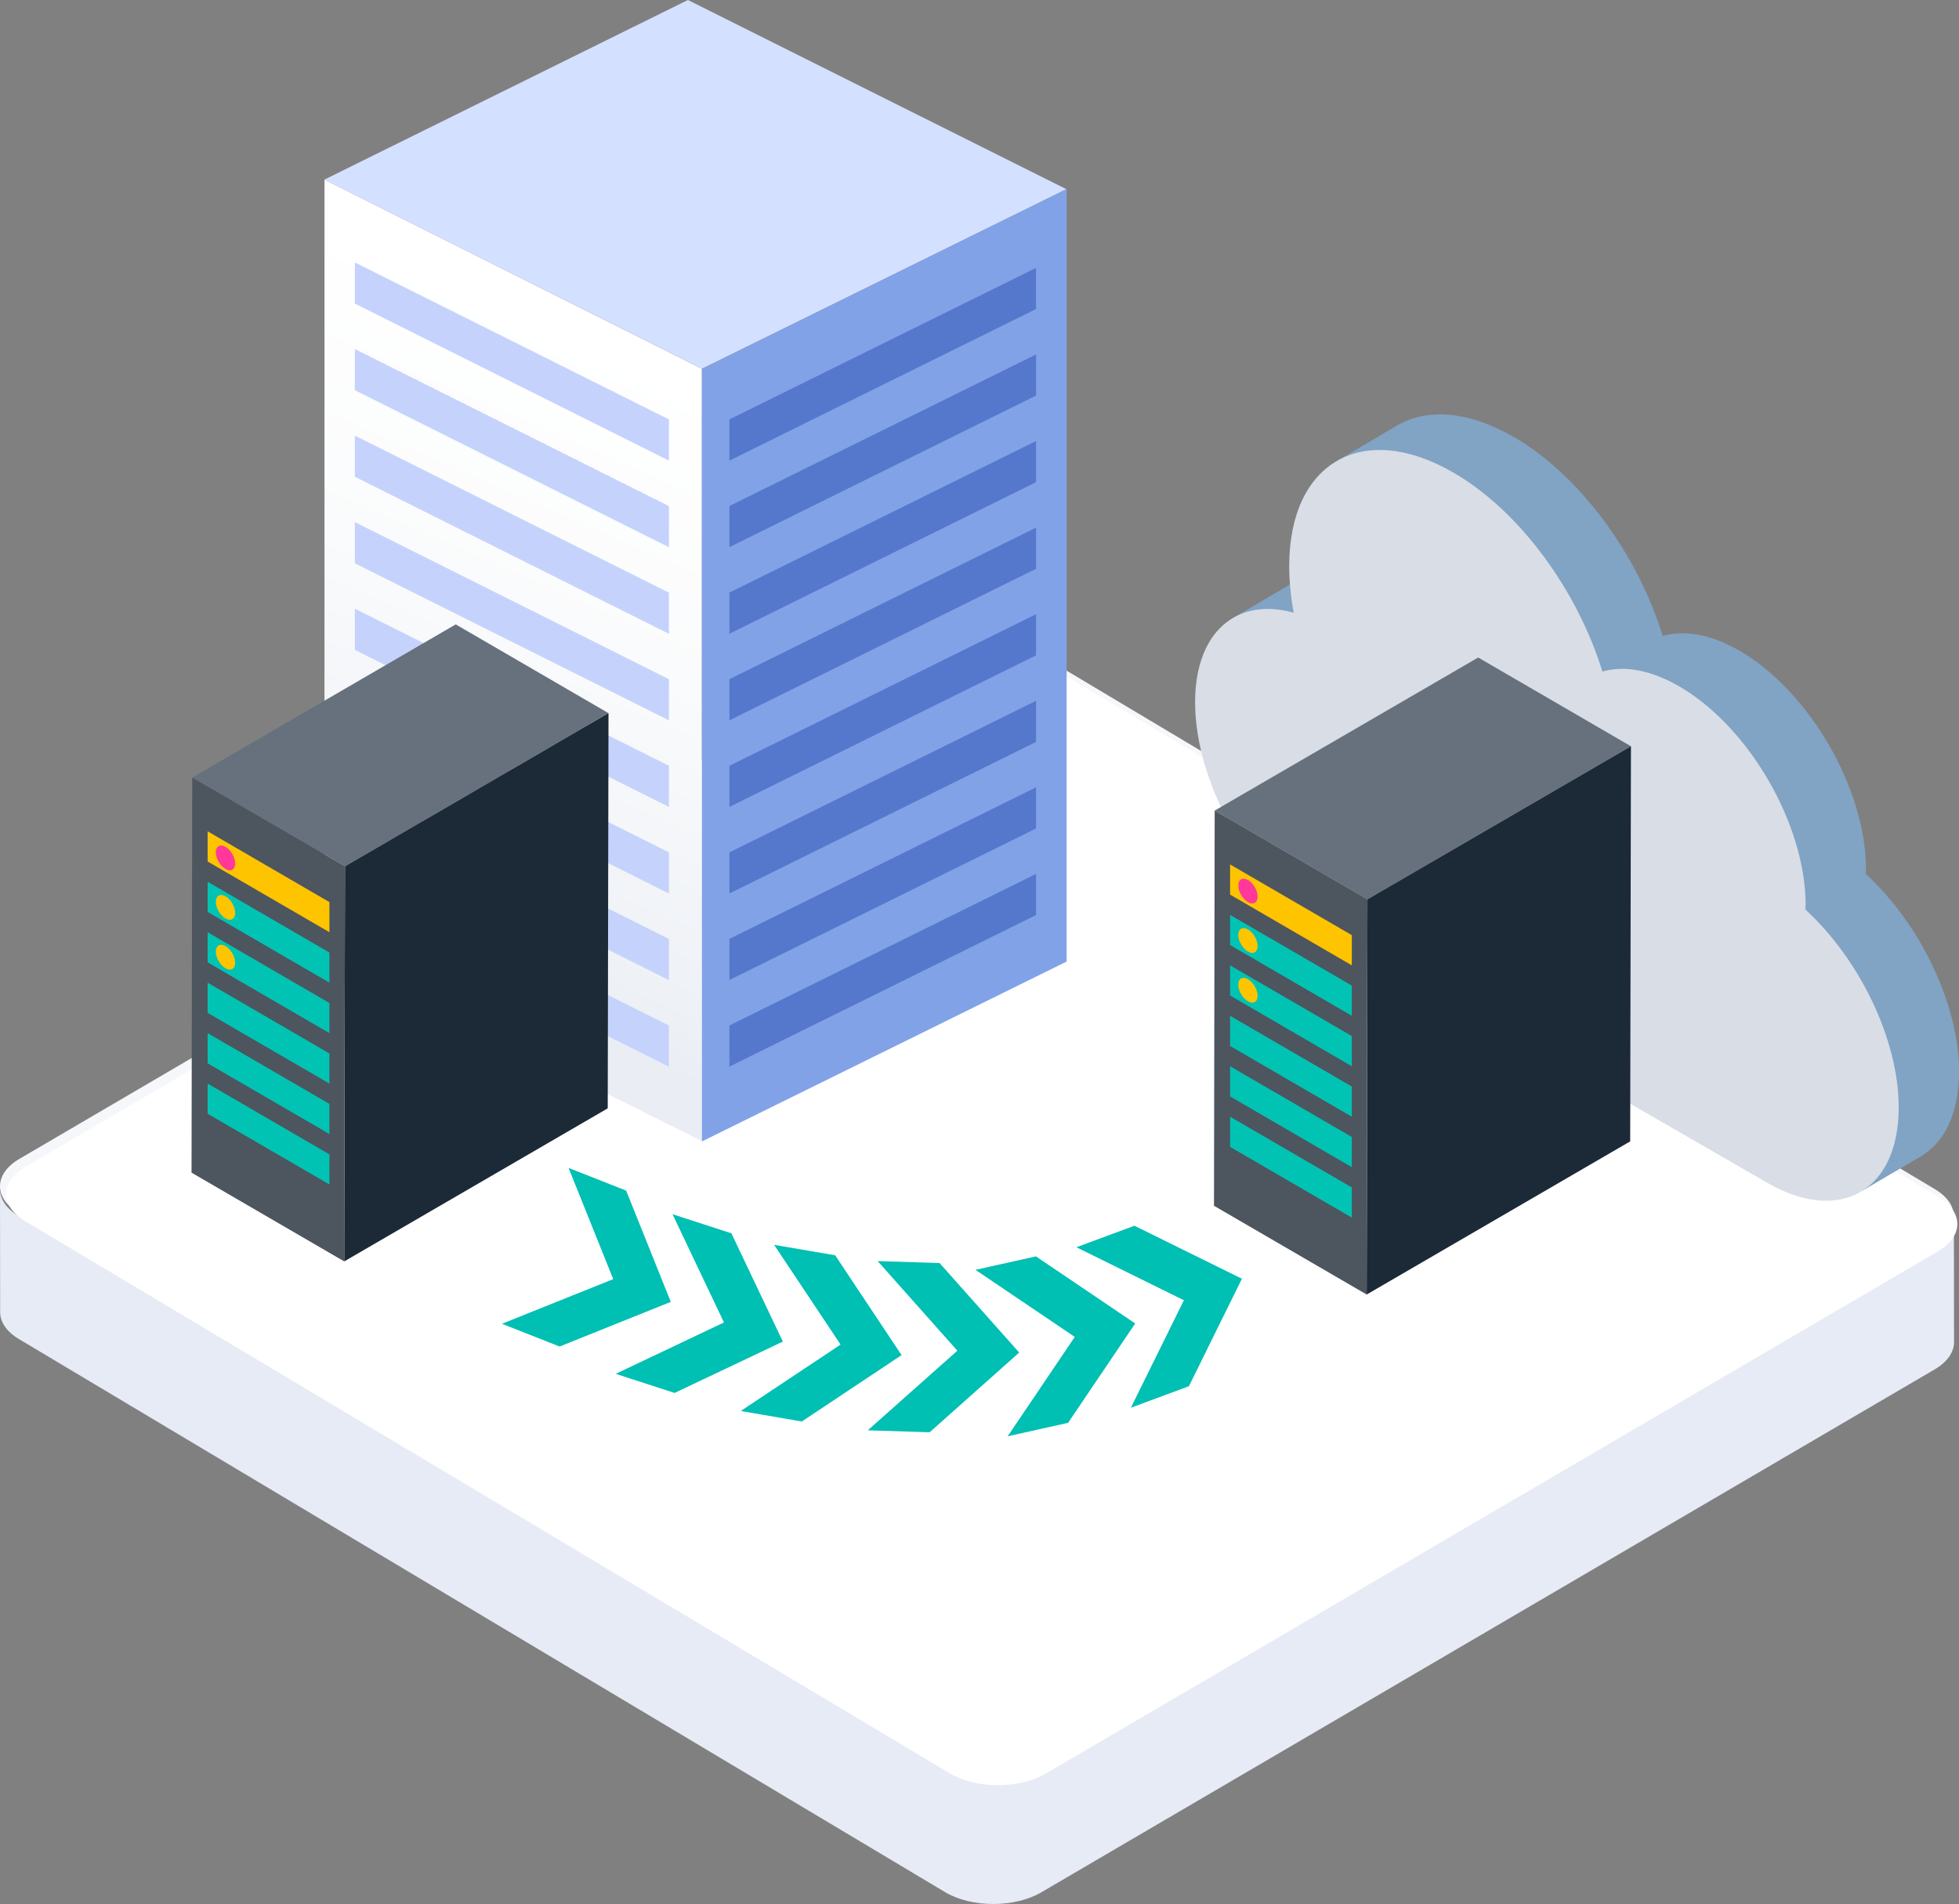 <?xml version="1.0" encoding="UTF-8"?>
<svg id="Layer_2" data-name="Layer 2" xmlns="http://www.w3.org/2000/svg" xmlns:xlink="http://www.w3.org/1999/xlink" viewBox="0 0 253.14 246.06">
  <rect x="0" y="0" width="253.14" height="246.06" fill="#808080" stroke="none"/>
  <defs>
    <style>
      .cls-1 {
        fill: #1c2936;
      }

      .cls-2 {
        fill: #fff;
      }

      .cls-3 {
        fill: #e7ebf6;
      }

      .cls-4 {
        fill: #82a2e8;
      }

      .cls-5 {
        fill: #00bfb3;
      }

      .cls-6 {
        isolation: isolate;
      }

      .cls-7 {
        fill: #d4e0ff;
      }

      .cls-8 {
        fill: #59105d;
      }

      .cls-9 {
        fill: #5678cc;
      }

      .cls-10 {
        fill: #4d555e;
      }

      .cls-11 {
        fill: #81a3c4;
      }

      .cls-12 {
        fill: url(#_名称未設定グラデーション_9);
      }

      .cls-13 {
        fill: #d8dde6;
      }

      .cls-14 {
        fill: #ff389a;
      }

      .cls-15 {
        fill: #c5d3fc;
      }

      .cls-16 {
        fill: #66717d;
      }

      .cls-17 {
        fill: #f5f7fa;
      }

      .cls-18 {
        fill: #ffc400;
      }

      .cls-19 {
        fill: #00c3b4;
      }
    </style>
    <linearGradient id="_名称未設定グラデーション_9" data-name="名称未設定グラデーション 9" x1="83.53" y1="46.05" x2="49.79" y2="123.04" gradientUnits="userSpaceOnUse">
      <stop offset="0" stop-color="#fff"/>
      <stop offset=".44" stop-color="#fafbfc"/>
      <stop offset=".89" stop-color="#eef1f6"/>
      <stop offset="1" stop-color="#eaeef4"/>
    </linearGradient>
  </defs>
  <g id="_イラスト" data-name="イラスト">
    <g>
      <g>
        <g>
          <path class="cls-17" d="M249.95,153.63l-119.69-71.48c-3.37-1.96-8.86-1.96-12.26,0L2.56,149.73c-3.4,1.96-3.41,5.14-.04,7.1l119.69,71.48c3.37,1.96,8.86,1.96,12.26,0l115.44-67.58c3.4-1.96,3.41-5.14,.04-7.1Z"/>
          <path class="cls-3" d="M249.91,161.12l-115.44,67.58c-3.4,1.96-8.88,1.96-12.26,0L2.52,157.22C.84,156.24,0,154.97,0,153.69l.02,15.89c0,1.28,.84,2.55,2.52,3.52l119.69,71.48c3.37,1.96,8.86,1.96,12.26,0l115.45-67.58c1.71-.99,2.56-2.28,2.56-3.57l-.02-15.89c0,1.29-.85,2.59-2.56,3.57Z"/>
        </g>
        <path class="cls-2" d="M250.41,154.64l-119.53-71.39c-3.37-1.96-8.85-1.96-12.24,0L3.35,150.75c-3.39,1.96-3.41,5.13-.04,7.09l119.53,71.39c3.37,1.96,8.85,1.96,12.24,0l115.29-67.49c3.39-1.96,3.41-5.13,.04-7.09Z"/>
      </g>
      <g>
        <path class="cls-11" d="M195.55,56.44c-11.65-6.72-21.13-1.32-21.16,12.06,0,1.98,.2,4.02,.58,6.08-7.31-2.05-12.72,2.45-12.74,11.51-.03,10.74,7.53,23.83,16.88,29.23l57.05,32.93c9.36,5.4,16.96,1.06,16.99-9.68,.02-8.82-5.06-19.2-12.05-25.63,0-.18,.02-.36,.02-.54,.03-10.41-7.3-23.09-16.36-28.32-3.71-2.14-7.14-2.7-9.9-1.9-3.22-10.45-10.65-20.75-19.31-25.75Z"/>
        <polygon class="cls-11" points="173 59.42 240.67 153.87 248.4 149.32 180.73 54.87 173 59.42"/>
        <polygon class="cls-11" points="159.29 79.89 186.8 95.88 194.53 91.33 167.01 75.34 159.29 79.89"/>
        <path class="cls-13" d="M187.75,61.04c-11.65-6.72-21.13-1.32-21.16,12.06,0,1.98,.2,4.02,.58,6.08-7.31-2.05-12.72,2.45-12.74,11.51-.03,10.74,7.53,23.83,16.88,29.23l57.05,32.93c9.36,5.4,16.96,1.06,16.99-9.68,.02-8.82-5.06-19.2-12.05-25.63,0-.18,.02-.36,.02-.54,.03-10.41-7.3-23.09-16.36-28.32-3.71-2.14-7.14-2.7-9.9-1.9-3.22-10.45-10.65-20.75-19.31-25.75Z"/>
      </g>
      <g>
        <polygon class="cls-5" points="80.91 153.86 73.47 150.93 79.24 165.3 64.86 171.07 72.31 174.01 86.68 168.24 80.91 153.86"/>
        <polygon class="cls-5" points="94.51 159.38 86.9 156.91 93.55 170.9 79.56 177.54 87.17 180.01 101.16 173.37 94.51 159.38"/>
        <polygon class="cls-5" points="107.92 162.22 100.03 160.87 108.62 173.76 95.72 182.34 103.61 183.7 116.5 175.12 107.92 162.22"/>
        <polygon class="cls-5" points="121.41 163.22 113.41 162.97 123.71 174.55 112.13 184.84 120.13 185.09 131.7 174.79 121.41 163.22"/>
        <polygon class="cls-5" points="133.86 162.36 126.05 164.1 138.88 172.77 130.21 185.61 138.02 183.87 146.69 171.03 133.86 162.36"/>
        <polygon class="cls-5" points="146.59 158.4 139.09 161.18 152.98 168.03 146.13 181.92 153.63 179.14 160.48 165.25 146.59 158.4"/>
      </g>
      <g>
        <g>
          <g id="Layer13_0_FILL" data-name="Layer13 0 FILL">
            <path class="cls-12" d="M90.7,147.48l-48.77-24.39V23.21s48.77,24.45,48.77,24.45v99.81Z"/>
            <path class="cls-7" d="M137.8,24.45l-47.1,23.21L41.92,23.21,88.89,0l48.91,24.45Z"/>
            <polygon class="cls-4" points="90.7 47.67 90.7 147.51 137.83 124.26 137.83 24.42 137.8 24.45 90.7 47.67"/>
          </g>
          <g id="Layer13_3_FILL" data-name="Layer13 3 FILL">
            <path class="cls-8" d="M73.4,11.49l.05,.03v-.05s-.05,.03-.05,.03Zm2.91-1.48v.03h.05l-.05-.03Z"/>
          </g>
        </g>
        <g>
          <path class="cls-15" d="M45.85,112.23v5.32s40.59,20.3,40.59,20.3v-5.32s-40.59-20.3-40.59-20.3Z"/>
          <path class="cls-15" d="M45.85,101.04v5.32s40.59,20.3,40.59,20.3v-5.32s-40.59-20.3-40.59-20.3Z"/>
          <path class="cls-15" d="M45.85,89.85v5.32s40.59,20.3,40.59,20.3v-5.32s-40.59-20.3-40.59-20.3Z"/>
          <path class="cls-15" d="M45.85,78.66v5.32s40.59,20.3,40.59,20.3v-5.32s-40.59-20.3-40.59-20.3Z"/>
          <path class="cls-15" d="M45.85,67.47v5.32s40.59,20.3,40.59,20.3v-5.32s-40.59-20.3-40.59-20.3Z"/>
          <path class="cls-15" d="M45.85,56.29v5.32s40.59,20.3,40.59,20.3v-5.32s-40.59-20.3-40.59-20.3Z"/>
          <path class="cls-15" d="M45.85,45.1v5.32s40.59,20.3,40.59,20.3v-5.32s-40.59-20.3-40.59-20.3Z"/>
          <polygon class="cls-15" points="45.85 33.91 45.85 39.23 86.44 59.53 86.44 54.2 45.85 33.91"/>
        </g>
        <g>
          <path class="cls-9" d="M94.25,132.52v5.32l39.63-19.59v-5.32l-39.63,19.59Z"/>
          <path class="cls-9" d="M94.25,121.33v5.32l39.63-19.59v-5.32l-39.63,19.59Z"/>
          <path class="cls-9" d="M94.25,110.15v5.32l39.63-19.59v-5.32l-39.63,19.59Z"/>
          <path class="cls-9" d="M94.25,98.96v5.32l39.63-19.59v-5.32l-39.63,19.59Z"/>
          <path class="cls-9" d="M94.25,87.77v5.32l39.63-19.59v-5.32l-39.63,19.59Z"/>
          <path class="cls-9" d="M94.25,76.58v5.32l39.63-19.59v-5.32l-39.63,19.59Z"/>
          <path class="cls-9" d="M94.25,65.39v5.32l39.63-19.59v-5.32l-39.63,19.59Z"/>
          <polygon class="cls-9" points="94.25 54.2 94.25 59.53 133.87 39.94 133.87 34.62 94.25 54.2"/>
        </g>
      </g>
      <g>
        <g class="cls-6">
          <polygon class="cls-16" points="156.96 104.75 176.7 116.22 210.75 96.44 191.01 84.97 156.96 104.75"/>
          <polygon class="cls-1" points="176.6 167.29 210.65 147.5 210.75 96.44 176.7 116.22 176.6 167.29"/>
          <polygon class="cls-10" points="156.87 155.82 176.6 167.29 176.7 116.22 156.96 104.75 156.87 155.82"/>
          <polygon class="cls-18" points="158.95 115.61 174.68 124.75 174.68 120.85 158.95 111.71 158.95 115.61"/>
          <polygon class="cls-19" points="158.95 122.13 174.68 131.27 174.68 127.37 158.95 118.23 158.95 122.13"/>
          <polygon class="cls-19" points="158.95 128.65 174.68 137.79 174.68 133.89 158.95 124.75 158.95 128.65"/>
          <polygon class="cls-19" points="158.95 135.17 174.68 144.31 174.68 140.41 158.95 131.27 158.95 135.17"/>
          <polygon class="cls-19" points="158.95 141.69 174.68 150.83 174.68 146.93 158.95 137.79 158.95 141.69"/>
          <polygon class="cls-19" points="158.95 148.21 174.68 157.35 174.68 153.45 158.95 144.31 158.95 148.21"/>
        </g>
        <path class="cls-18" d="M161.26,126.54c-.69-.4-1.25-.08-1.25,.71,0,.79,.56,1.76,1.25,2.15,.69,.4,1.25,.08,1.25-.71,0-.79-.56-1.76-1.25-2.16Z"/>
        <path class="cls-14" d="M161.26,113.72c-.69-.4-1.25-.08-1.25,.71,0,.79,.56,1.76,1.25,2.15,.69,.4,1.25,.08,1.25-.71,0-.79-.56-1.76-1.25-2.16Z"/>
        <path class="cls-18" d="M161.26,120.11c-.69-.4-1.25-.08-1.25,.71,0,.79,.56,1.76,1.25,2.15,.69,.4,1.25,.08,1.25-.71,0-.79-.56-1.76-1.25-2.16Z"/>
      </g>
      <g>
        <g class="cls-6">
          <polygon class="cls-16" points="24.84 100.48 44.58 111.95 78.63 92.16 58.89 80.69 24.84 100.48"/>
          <polygon class="cls-1" points="44.48 163.01 78.53 143.23 78.63 92.16 44.58 111.95 44.48 163.01"/>
          <polygon class="cls-10" points="24.75 151.54 44.48 163.01 44.58 111.95 24.84 100.48 24.75 151.54"/>
          <polygon class="cls-18" points="26.83 111.33 42.57 120.47 42.57 116.58 26.83 107.43 26.83 111.33"/>
          <polygon class="cls-19" points="26.83 117.85 42.57 126.99 42.57 123.1 26.83 113.95 26.83 117.85"/>
          <polygon class="cls-19" points="26.83 124.37 42.57 133.51 42.57 129.62 26.83 120.47 26.83 124.37"/>
          <polygon class="cls-19" points="26.83 130.89 42.57 140.03 42.57 136.14 26.83 126.99 26.83 130.89"/>
          <polygon class="cls-19" points="26.83 137.41 42.57 146.55 42.57 142.66 26.83 133.51 26.83 137.41"/>
          <polygon class="cls-19" points="26.83 143.93 42.57 153.07 42.57 149.18 26.83 140.03 26.83 143.93"/>
        </g>
        <path class="cls-18" d="M29.14,122.27c-.69-.4-1.25-.08-1.25,.71,0,.79,.56,1.76,1.25,2.15,.69,.4,1.25,.08,1.25-.71,0-.79-.56-1.76-1.25-2.16Z"/>
        <path class="cls-14" d="M29.14,109.44c-.69-.4-1.25-.08-1.25,.71,0,.79,.56,1.76,1.25,2.15,.69,.4,1.25,.08,1.25-.71,0-.79-.56-1.76-1.25-2.16Z"/>
        <path class="cls-18" d="M29.14,115.83c-.69-.4-1.25-.08-1.25,.71,0,.79,.56,1.76,1.25,2.15,.69,.4,1.25,.08,1.25-.71,0-.79-.56-1.76-1.25-2.16Z"/>
      </g>
    </g>
  </g>
</svg>